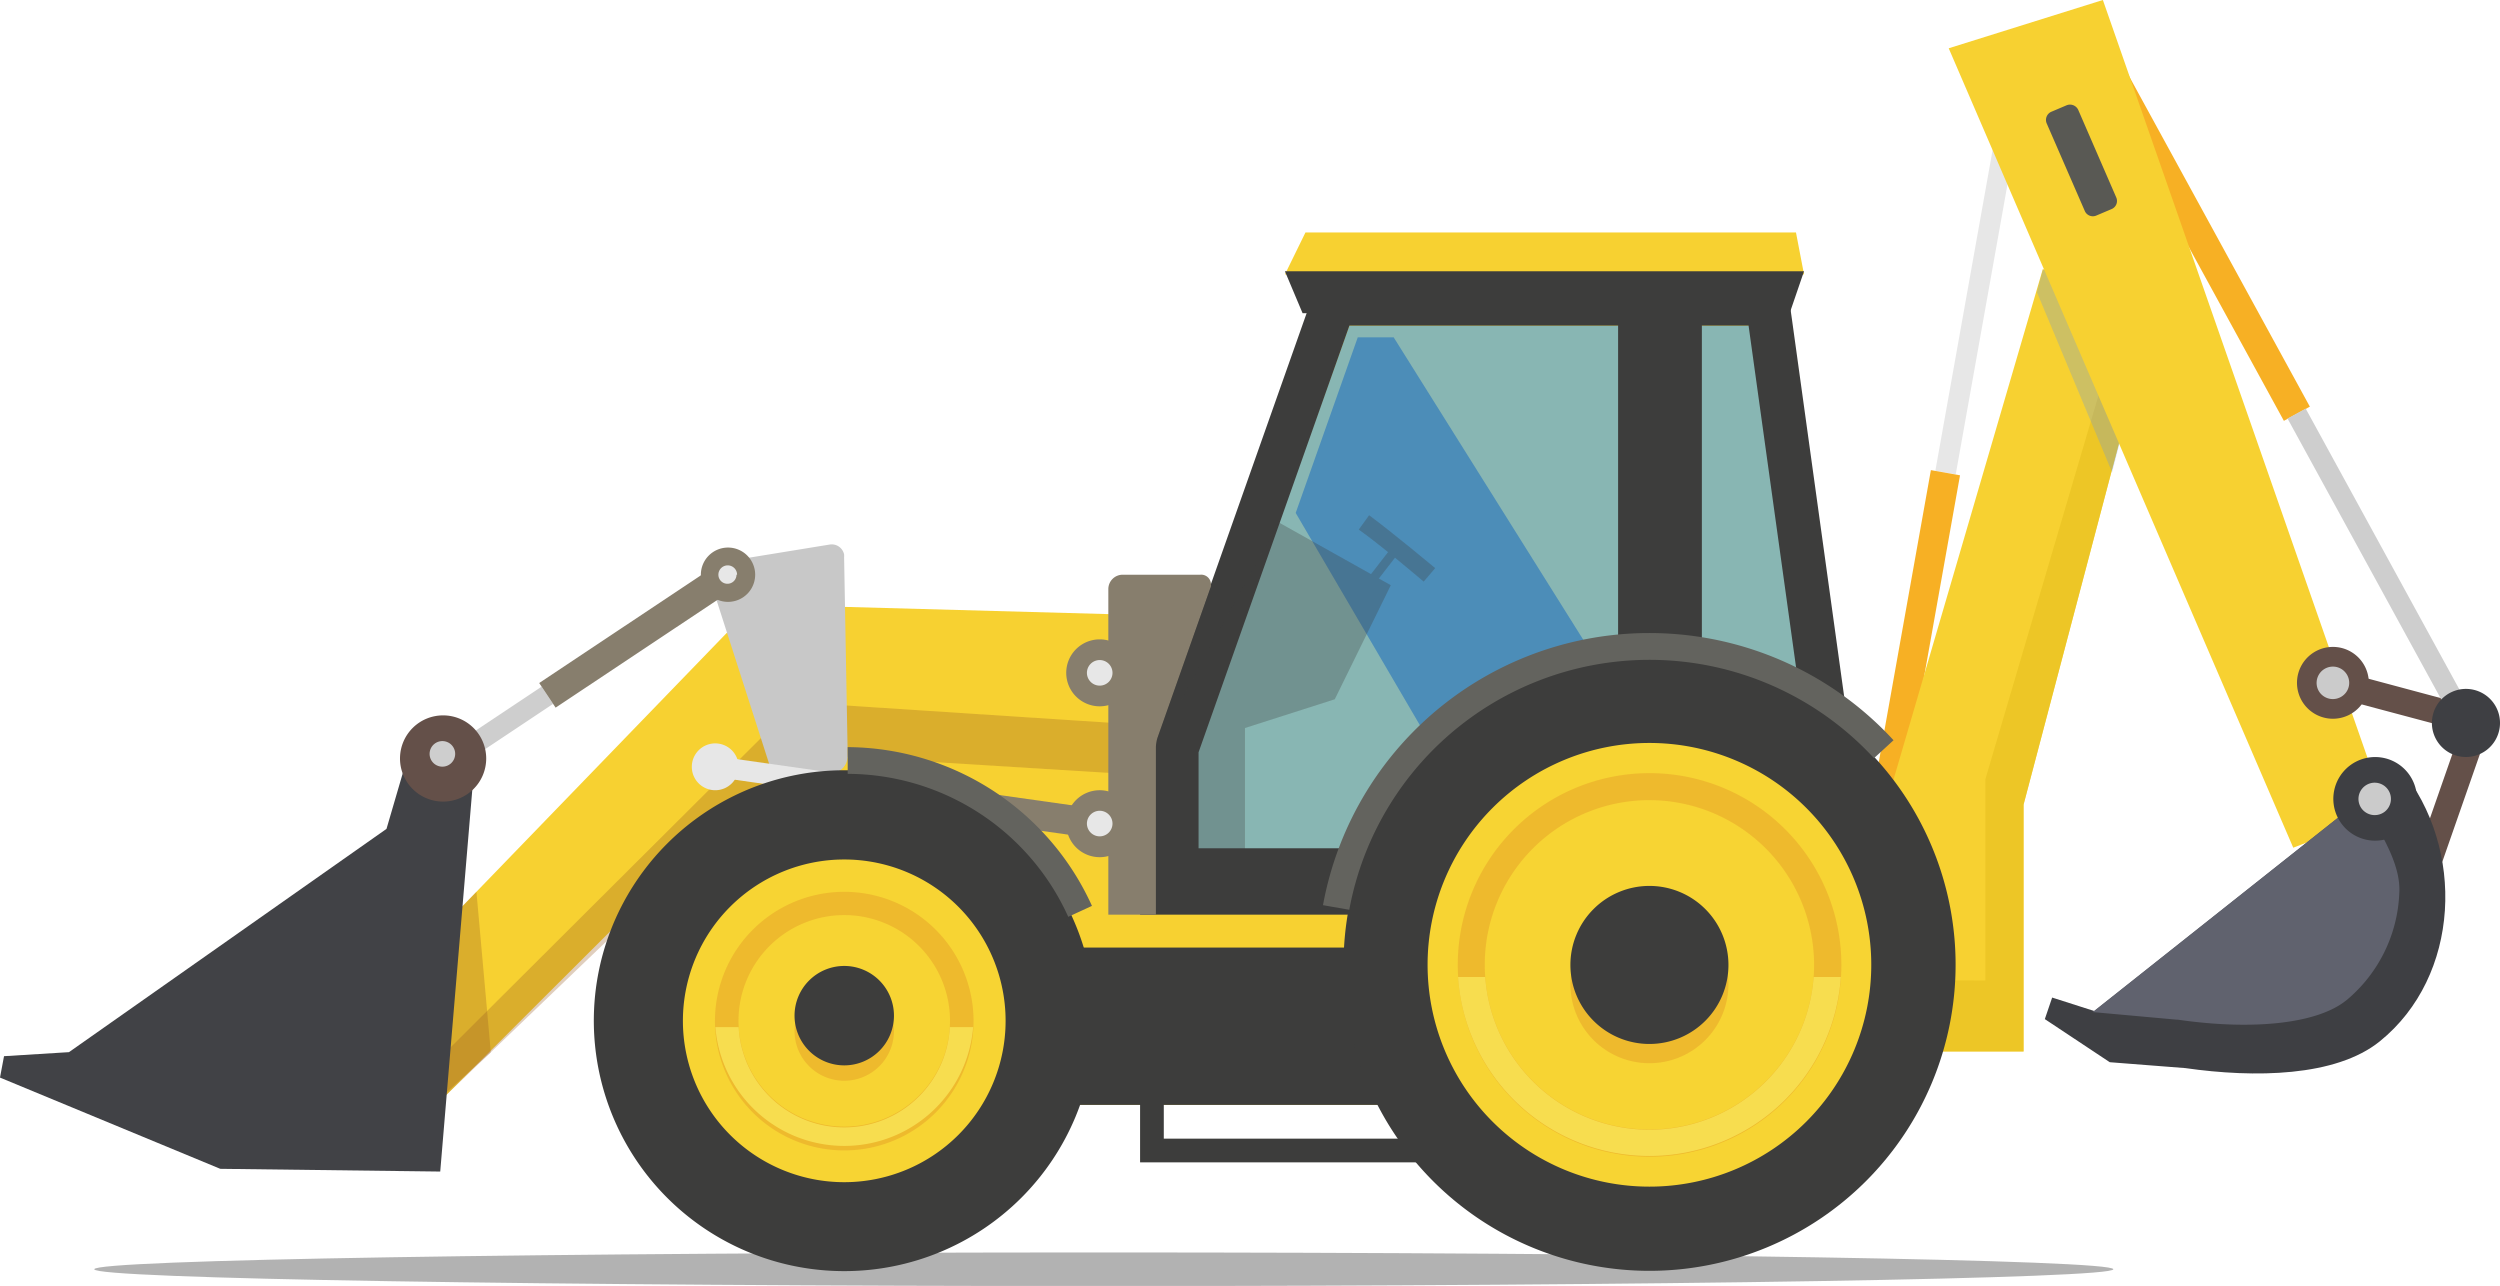 <svg id="Group_5947" data-name="Group 5947" xmlns="http://www.w3.org/2000/svg" viewBox="0 0 174 89.5"><defs><style>.cls-1{fill:#b2b2b2;}.cls-2{fill:#645049;}.cls-3{fill:#e7e7e7;}.cls-4{fill:#f7b024;}.cls-5{fill:#cecece;}.cls-6{fill:#88b6b3;}.cls-7{fill:none;stroke:#153a44;stroke-linejoin:round;stroke-width:0.75px;opacity:0.5;}.cls-11,.cls-12,.cls-14,.cls-19,.cls-7{isolation:isolate;}.cls-8{opacity:0.9;}.cls-9{fill:#4688b8;}.cls-10{fill:#f7d131;}.cls-11{fill:#e8c221;opacity:0.7;}.cls-12{fill:#6b97d8;}.cls-12,.cls-14,.cls-15{opacity:0.3;}.cls-13{fill:#3d3d3c;}.cls-14{fill:#985b24;}.cls-16{fill:#f7d433;}.cls-17{fill:#c8c8c8;}.cls-18{fill:#877e6d;}.cls-19,.cls-26{fill:#e29423;}.cls-19,.cls-25{opacity:0.4;}.cls-20{fill:#414246;}.cls-21{fill:#3e3f43;}.cls-22{fill:#60626e;}.cls-23{fill:#cbcbcb;}.cls-24{fill:#595954;}.cls-27{fill:#f7dd4f;}.cls-28{fill:#63635e;}</style></defs><path id="Path_82" data-name="Path 82" class="cls-1" d="M147.09,88.34c0,.64-31.46,1.17-70.27,1.17S6.56,89,6.56,88.34,38,87.17,76.82,87.17,147.09,87.69,147.09,88.34Z" transform="translate(0 0)"/><g id="Group_27" data-name="Group 27"><g id="Group_1" data-name="Group 1"><path id="Path_1" data-name="Path 1" class="cls-2" d="M169.14,60.5a.93.93,0,0,0,.88-.62l3.27-9.37a.93.93,0,0,0-.57-1.18l-.07,0-10-2.68a.93.93,0,1,0-.48,1.79l9.08,2.42-2.94,8.43a.92.92,0,0,0,.57,1.18,1.07,1.07,0,0,0,.3.06Z" transform="translate(0 0)"/></g><g id="Group_2" data-name="Group 2"><rect id="Rectangle_1" data-name="Rectangle 1" class="cls-3" x="125.15" y="19.92" width="24.92" height="1.44" transform="translate(93.1 152.47) rotate(-79.88)"/></g><g id="Group_3" data-name="Group 3"><rect id="Rectangle_2" data-name="Rectangle 2" class="cls-4" x="121.6" y="43.44" width="23.5" height="2.06" transform="translate(66.13 167.93) rotate(-79.88)"/></g><g id="Group_4" data-name="Group 4"><rect id="Rectangle_3" data-name="Rectangle 3" class="cls-4" x="152.21" y="2.91" width="2.06" height="27.58" transform="translate(10.79 75.59) rotate(-28.68)"/></g><g id="Group_5" data-name="Group 5"><rect id="Rectangle_4" data-name="Rectangle 4" class="cls-5" x="165.02" y="27.29" width="1.44" height="24.53" transform="translate(1.35 84.41) rotate(-28.69)"/></g><g id="Group_6" data-name="Group 6"><path id="Path_2" data-name="Path 2" class="cls-6" d="M129.66,60.67,123.48,20H93.74L81.66,54l1.15,8.45,17.4,1.23Z" transform="translate(0 0)"/><path id="Path_3" data-name="Path 3" class="cls-7" d="M129.66,60.67,123.48,20H93.74L81.66,54l1.15,8.45,17.4,1.23Z" transform="translate(0 0)"/></g><g id="Group_7" data-name="Group 7" class="cls-8"><path id="Path_4" data-name="Path 4" class="cls-9" d="M119.52,60v-.6L97,23.48H94.5L90.18,35.7,104.4,60Z" transform="translate(0 0)"/></g><g id="Group_11" data-name="Group 11"><path id="Path_5" data-name="Path 5" class="cls-10" d="M131.28,56l10.9-37.27,7.88,2.34L140.84,56h0V73.18H112.62V56Z" transform="translate(0 0)"/><path id="Path_6" data-name="Path 6" class="cls-11" d="M138.18,68.24v-14l9.93-33.69,1.94.58L140.84,56V73.18H112.62l-1-5Z" transform="translate(0 0)"/><path id="Path_7" data-name="Path 7" class="cls-12" d="M142.18,18.77l7.87,2.34L147,32.87l-5.23-12.53Z" transform="translate(0 0)"/><g id="Group_8" data-name="Group 8"><path id="Path_8" data-name="Path 8" class="cls-10" d="M85.2,44.37l7.47-26.23h31.51L130.7,76.9h-84l3.45-30.16Zm43.1,24.5-5.72-46.21H93.91L83.28,52.36l.14,16.51Z" transform="translate(0 0)"/><rect id="Rectangle_5" data-name="Rectangle 5" class="cls-13" x="112.62" y="20.34" width="5.83" height="41.12"/></g><g id="Group_9" data-name="Group 9"><path id="Path_9" data-name="Path 9" class="cls-10" d="M159.61,59l6.48-2.5L146.36,0,135.63,3.36Z" transform="translate(0 0)"/></g><g id="Group_10" data-name="Group 10"><path id="Path_10" data-name="Path 10" class="cls-10" d="M31.06,76.21,55.74,51.58,77.8,55.13l-.38-12.38-19.35-.53-6.26.56L24.3,71.23Z" transform="translate(0 0)"/><path id="Path_11" data-name="Path 11" class="cls-14" d="M55.46,48.88,77.8,50.34l-.37,3.47L55.81,52.47,31.06,76.21l-1.74-1.28Z" transform="translate(0 0)"/><path id="Path_12" data-name="Path 12" class="cls-14" d="M33.16,62.07l1,11.17-3.32,3L31.28,64Z" transform="translate(0 0)"/></g></g><rect id="Rectangle_6" data-name="Rectangle 6" class="cls-13" x="60.5" y="64.02" width="20.15" height="12.88"/><path id="Path_13" data-name="Path 13" class="cls-13" d="M93.92,22.66l-10.5,29.7v8.43H127l-5.3-38.13Zm-2.19-3.09h32.61l.38,2.66L130,60.37l.48,3.52H80.33V51.83l.18-.5L91,21.63l.73-2.06Z" transform="translate(0 0)"/><g id="Group_14" data-name="Group 14" class="cls-15"><g id="Group_12" data-name="Group 12"><path id="Path_14" data-name="Path 14" class="cls-13" d="M99.09,40.48l.8-.94c-.12-.1-3-2.5-4.6-3.68l-.72,1C96.18,38,99.06,40.46,99.09,40.48Z" transform="translate(0 0)"/></g><g id="Group_13" data-name="Group 13"><rect id="Rectangle_7" data-name="Rectangle 7" class="cls-13" x="94.59" y="39.15" width="3.21" height="0.62" transform="translate(6.09 91.33) rotate(-52.23)"/></g><path id="Path_15" data-name="Path 15" class="cls-13" d="M89,36.36l7.8,4.37-3.9,7.94-6.25,2V61.46H82.05V49Z" transform="translate(0 0)"/></g><rect id="Rectangle_8" data-name="Rectangle 8" class="cls-13" x="79.35" y="59.04" width="20.15" height="17.86"/><path id="Path_16" data-name="Path 16" class="cls-13" d="M81,68.19V79.25H97.84V68.19Zm-1.64-1.65H99.49V80.9H79.35V66.54Z" transform="translate(0 0)"/><rect id="Rectangle_9" data-name="Rectangle 9" class="cls-10" x="68.78" y="63.66" width="38.52" height="2.29"/><g id="Group_15" data-name="Group 15"><path id="Path_17" data-name="Path 17" class="cls-13" d="M136.11,67.15a21.3,21.3,0,1,0-21.3,21.3,21.31,21.31,0,0,0,21.3-21.3Z" transform="translate(0 0)"/><path id="Path_18" data-name="Path 18" class="cls-16" d="M114.8,82.59A15.44,15.44,0,1,0,99.36,67.15,15.44,15.44,0,0,0,114.8,82.59Z" transform="translate(0 0)"/></g><path id="Path_19" data-name="Path 19" class="cls-10" d="M125.56,19.1H89.43l1.43-2.92H125Z" transform="translate(0 0)"/><path id="Path_20" data-name="Path 20" class="cls-13" d="M89.43,18.88h36.13l-1,2.92H90.66Z" transform="translate(0 0)"/><path id="Path_21" data-name="Path 21" class="cls-17" d="M59,52.61a1.26,1.26,0,0,1-1,1.22l-3,.55a1.2,1.2,0,0,1-1.33-.79L49.38,40.24a.84.84,0,0,1,.5-1.09.73.73,0,0,1,.2,0l7.67-1.25a.88.88,0,0,1,1,.69,1.09,1.09,0,0,1,0,.18Z" transform="translate(0 0)"/><path id="Path_22" data-name="Path 22" class="cls-18" d="M78.87,46.83a2.33,2.33,0,1,0-2.33,2.33,2.33,2.33,0,0,0,2.33-2.33Z" transform="translate(0 0)"/><path id="Path_23" data-name="Path 23" class="cls-18" d="M52.56,40a1.89,1.89,0,1,0-1.89,1.89A1.89,1.89,0,0,0,52.56,40Z" transform="translate(0 0)"/><path id="Path_24" data-name="Path 24" class="cls-3" d="M51.41,53.36A1.63,1.63,0,1,0,49.78,55a1.63,1.63,0,0,0,1.63-1.63Z" transform="translate(0 0)"/><path id="Path_25" data-name="Path 25" class="cls-18" d="M78.87,57.32a2.33,2.33,0,1,0-2.33,2.34,2.33,2.33,0,0,0,2.33-2.34Z" transform="translate(0 0)"/><path id="Path_26" data-name="Path 26" class="cls-19" d="M114.8,63a5.5,5.5,0,1,1-5.5,5.5h0A5.5,5.5,0,0,1,114.8,63Z" transform="translate(0 0)"/><path id="Path_27" data-name="Path 27" class="cls-13" d="M114.8,61.66a5.5,5.5,0,1,1-5.5,5.5h0A5.5,5.5,0,0,1,114.8,61.66Z" transform="translate(0 0)"/><path id="Path_28" data-name="Path 28" class="cls-18" d="M77.14,63.66V41a1,1,0,0,1,1-1h5.4a.68.68,0,0,1,.74.61.56.56,0,0,1-.06.36l-3.2,9.07-.46,1.3a2.47,2.47,0,0,0-.11.67V63.66Z" transform="translate(0 0)"/><g id="Group_16" data-name="Group 16"><rect id="Rectangle_10" data-name="Rectangle 10" class="cls-3" x="55.44" y="47.83" width="1.44" height="12.88" transform="translate(-5.47 102.22) rotate(-81.91)"/></g><g id="Group_17" data-name="Group 17"><rect id="Rectangle_11" data-name="Rectangle 11" class="cls-18" x="69.31" y="48.37" width="2.06" height="15.77" transform="matrix(0.14, -0.99, 0.99, 0.14, 5.04, 118.28)"/></g><g id="Group_18" data-name="Group 18"><path id="Path_29" data-name="Path 29" class="cls-13" d="M76.19,71.05A17.43,17.43,0,1,0,58.76,88.47h0A17.43,17.43,0,0,0,76.19,71.05Z" transform="translate(0 0)"/><path id="Path_30" data-name="Path 30" class="cls-16" d="M58.76,82.28A11.23,11.23,0,1,0,47.53,71.05,11.23,11.23,0,0,0,58.76,82.28Z" transform="translate(0 0)"/></g><path id="Path_31" data-name="Path 31" class="cls-19" d="M58.76,68.3a3.46,3.46,0,1,1-3.46,3.46h0A3.46,3.46,0,0,1,58.76,68.3Z" transform="translate(0 0)"/><path id="Path_32" data-name="Path 32" class="cls-13" d="M58.76,67.23a3.46,3.46,0,1,1-3.46,3.46h0A3.46,3.46,0,0,1,58.76,67.23Z" transform="translate(0 0)"/><g id="Group_19" data-name="Group 19"><rect id="Rectangle_12" data-name="Rectangle 12" class="cls-5" x="29.31" y="50.33" width="9.59" height="1.44" transform="translate(-22.58 27.47) rotate(-33.67)"/></g><g id="Group_20" data-name="Group 20"><rect id="Rectangle_13" data-name="Rectangle 13" class="cls-18" x="36.83" y="43.18" width="15.1" height="2.06" transform="translate(-17.06 32.01) rotate(-33.66)"/></g><path id="Path_33" data-name="Path 33" class="cls-3" d="M51.3,40A.63.63,0,1,0,50,40a.63.63,0,1,0,1.26,0Z" transform="translate(0 0)"/><path id="Path_34" data-name="Path 34" class="cls-20" d="M33.16,51.54l-2.52,30-15.31-.19L0,75l.28-1.49,4.52-.28L26.9,57.69l2-6.84Z" transform="translate(0 0)"/><path id="Path_35" data-name="Path 35" class="cls-2" d="M33.84,52.79a3,3,0,1,0-3.05,3,3,3,0,0,0,3.05-3Z" transform="translate(0 0)"/><path id="Path_36" data-name="Path 36" class="cls-5" d="M31.68,52.47a.89.89,0,1,0-.89.89h0a.89.89,0,0,0,.89-.89Z" transform="translate(0 0)"/><path id="Path_37" data-name="Path 37" class="cls-3" d="M77.43,46.83a.89.89,0,1,0-.89.89h0A.89.89,0,0,0,77.43,46.83Z" transform="translate(0 0)"/><path id="Path_38" data-name="Path 38" class="cls-3" d="M77.43,57.32a.89.89,0,1,0-.89.89h0a.89.89,0,0,0,.89-.89Z" transform="translate(0 0)"/><path id="Path_39" data-name="Path 39" class="cls-21" d="M145.77,70.37l-2.94-.94-.51,1.5,4.52,3,5.26.41c4.82.69,10.47.61,13.53-1.86,5.61-4.53,6-13.42,1.44-19Z" transform="translate(0 0)"/><path id="Path_40" data-name="Path 40" class="cls-22" d="M163.24,69.67c-2,1.57-6.4,2.06-11.66,1.3h-.07l-5.86-.53,18.72-14.84c1,1.93,2.76,4.34,2.62,6.56a10.21,10.21,0,0,1-3.67,7.45Z" transform="translate(0 0)"/><path id="Path_41" data-name="Path 41" class="cls-2" d="M160.39,49.05a2.5,2.5,0,1,1,3.5.46,2.5,2.5,0,0,1-3.5-.46Z" transform="translate(0 0)"/><path id="Path_42" data-name="Path 42" class="cls-21" d="M169.75,51.76a2.37,2.37,0,1,1,3.32.44h0A2.37,2.37,0,0,1,169.75,51.76Z" transform="translate(0 0)"/><path id="Path_43" data-name="Path 43" class="cls-23" d="M161.47,48.22a1.13,1.13,0,1,1,1.8-1.38,1.12,1.12,0,0,1-.21,1.58h0A1.14,1.14,0,0,1,161.47,48.22Z" transform="translate(0 0)"/><path id="Path_44" data-name="Path 44" class="cls-24" d="M145.1,14.68a.61.61,0,0,0,.81.32l1.06-.45a.61.61,0,0,0,.32-.81h0l-2.64-6.08a.63.63,0,0,0-.82-.33l-1.06.45a.62.62,0,0,0-.32.81h0Z" transform="translate(0 0)"/><g id="Group_21" data-name="Group 21" class="cls-25"><path id="Path_45" data-name="Path 45" class="cls-26" d="M114.8,55.69a11.46,11.46,0,1,0,11.46,11.46h0A11.48,11.48,0,0,0,114.8,55.69Zm0-1.88a13.35,13.35,0,1,1-13.34,13.34A13.34,13.34,0,0,1,114.8,53.81Z" transform="translate(0 0)"/></g><path id="Path_46" data-name="Path 46" class="cls-27" d="M103.37,68a11.46,11.46,0,0,0,22.86,0h1.89a13.35,13.35,0,0,1-26.64,0Z" transform="translate(0 0)"/><g id="Group_22" data-name="Group 22"><path id="Path_47" data-name="Path 47" class="cls-19" d="M58.76,63.69h0a7.36,7.36,0,1,0,7.36,7.36A7.36,7.36,0,0,0,58.76,63.69Zm0-1.62a9,9,0,1,1-9,9h0A9,9,0,0,1,58.76,62.07Z" transform="translate(0 0)"/></g><path id="Path_48" data-name="Path 48" class="cls-27" d="M51.41,71.49a7.36,7.36,0,0,0,14.7,0h1.62a9,9,0,0,1-17.94,0Z" transform="translate(0 0)"/><g id="Group_24" data-name="Group 24"><g id="Group_23" data-name="Group 23"><path id="Path_49" data-name="Path 49" class="cls-28" d="M93.91,63.32a21.25,21.25,0,0,1,36.52-10.55l1.36-1.25A23.09,23.09,0,0,0,92.08,63Z" transform="translate(0 0)"/></g></g><g id="Group_26" data-name="Group 26"><g id="Group_25" data-name="Group 25"><path id="Path_50" data-name="Path 50" class="cls-28" d="M74.35,63.81,76,63.05A18.78,18.78,0,0,0,59,52v1.86A16.9,16.9,0,0,1,74.35,63.81Z" transform="translate(0 0)"/></g></g></g><path id="Path_51" data-name="Path 51" class="cls-21" d="M163,57.37a2.91,2.91,0,1,1,4.08.54h0A2.91,2.91,0,0,1,163,57.37Z" transform="translate(0 0)"/><path id="Path_52" data-name="Path 52" class="cls-23" d="M164.38,56.29a1.13,1.13,0,1,1,1.59.21A1.14,1.14,0,0,1,164.38,56.29Z" transform="translate(0 0)"/></svg>